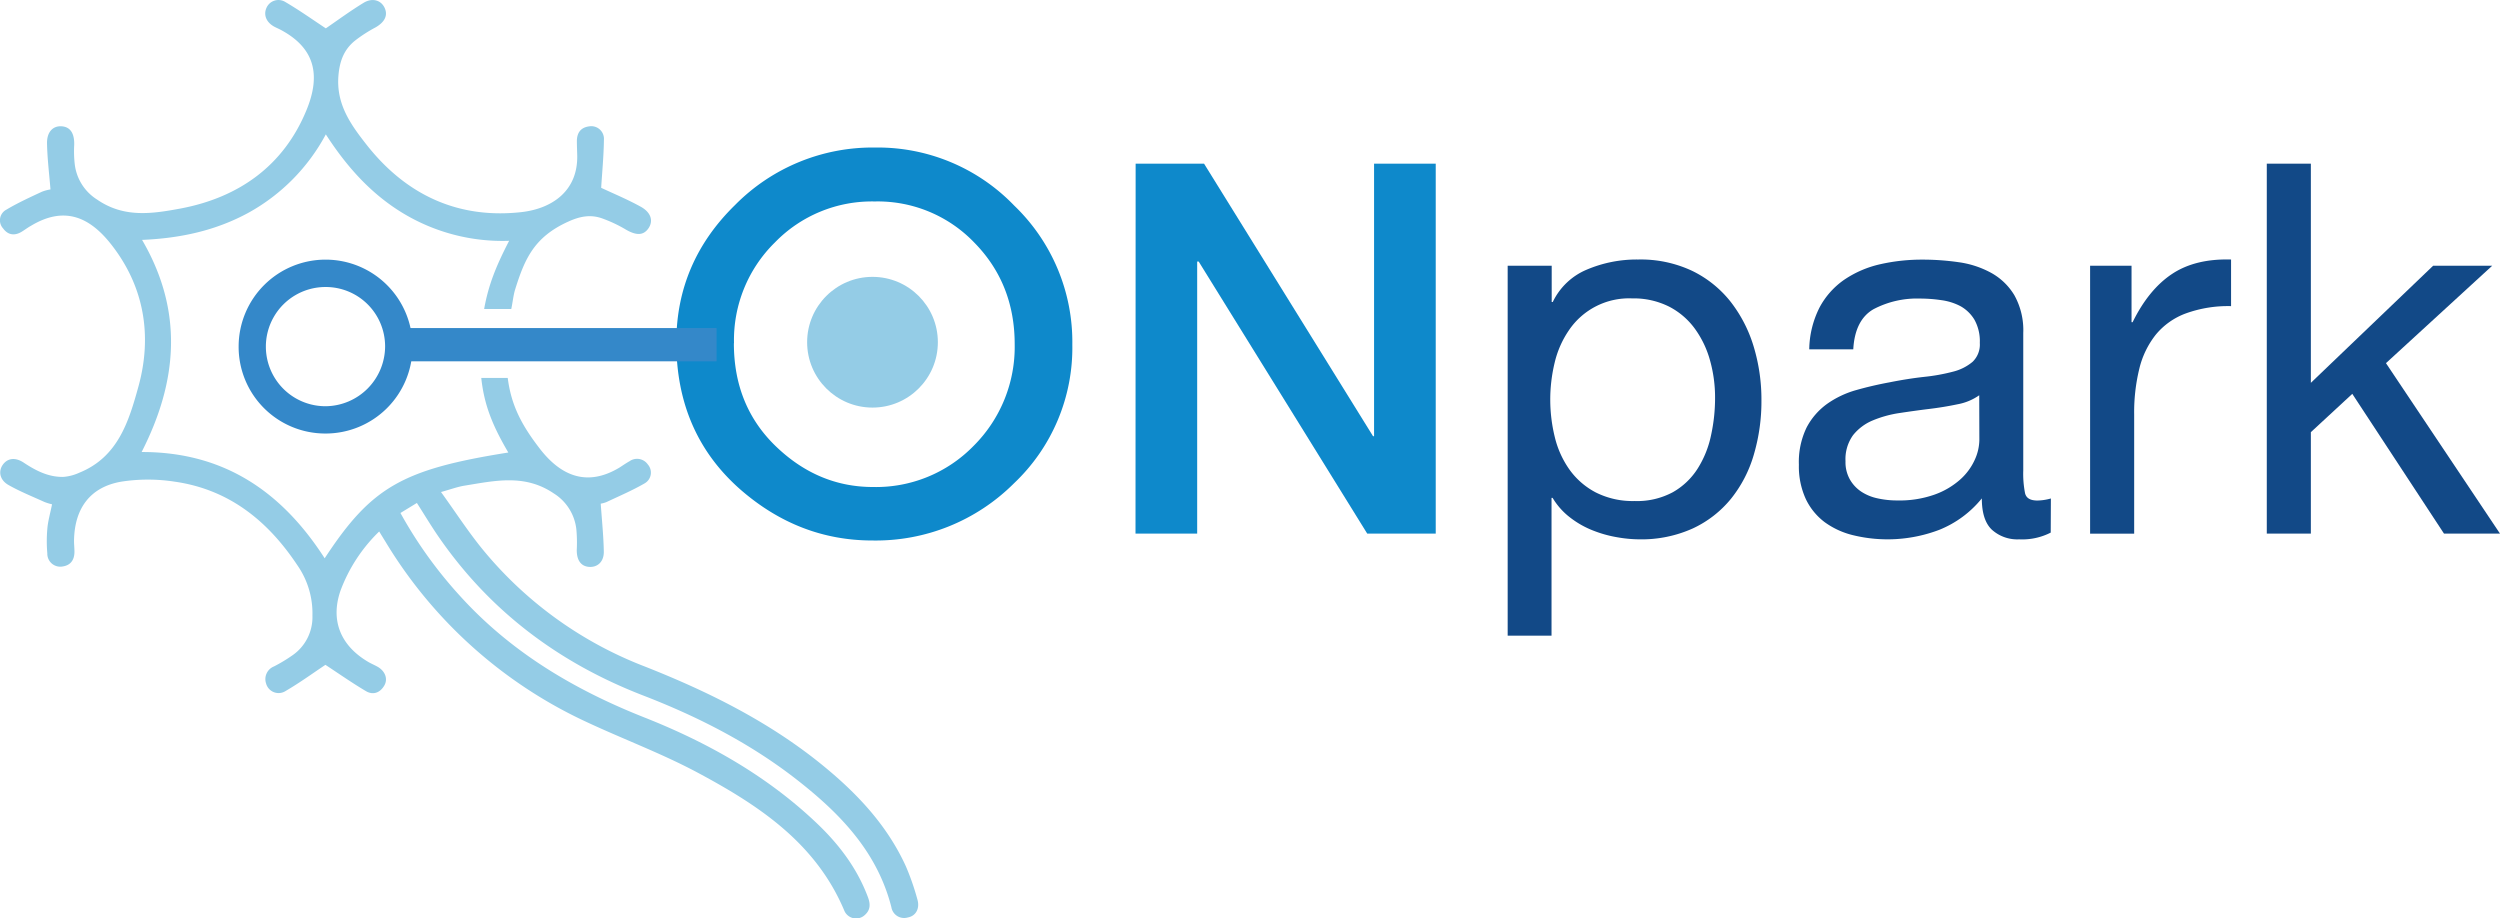 <svg xmlns="http://www.w3.org/2000/svg" width="214.54mm" height="78.82mm" viewBox="0 0 608.14 223.41">
  <g id="Capa_2" data-name="Capa 2">
    <g id="Capa_1-2" data-name="Capa 1">
      <path d="M58.05,84.22a21.15,21.15,0,1,1,21.08,21.23A21.08,21.08,0,0,1,58.05,84.22ZM79.12,69.81a14.5,14.5,0,0,0,.11,29A14.61,14.61,0,0,0,93.68,84.22,14.44,14.44,0,0,0,79.12,69.81Z" fill="#3488c9"/>
      <g>
        <g>
          <path d="M164.52,83.31q0-19.47,14.27-33.43a47,47,0,0,1,34.14-14A46.07,46.07,0,0,1,246.71,50a46,46,0,0,1,14.14,33.84,45.38,45.38,0,0,1-14.2,33.73,47.54,47.54,0,0,1-34.44,13.9q-17.85,0-32.05-12.35Q164.53,105.44,164.52,83.31Zm14,.18q0,15.27,10.26,25.12t23.58,9.85a33.15,33.15,0,0,0,24.47-10,34,34,0,0,0,10-24.71Q246.83,69,237,59a32.54,32.54,0,0,0-24.23-10,32.87,32.87,0,0,0-24.3,10A33.28,33.28,0,0,0,178.55,83.49Z" fill="#0e89cb"/>
          <path d="M276.25,39.8h16.64L334,106.1h.25V39.8h15v90H332.59l-41-66.18h-.37V129.8h-15Z" fill="#0e89cb"/>
          <path d="M377.46,64.63v8.83h.26A16,16,0,0,1,386,65.58a31,31,0,0,1,12.48-2.46,29.37,29.37,0,0,1,13.17,2.77,26.83,26.83,0,0,1,9.33,7.5,33.33,33.33,0,0,1,5.61,10.9,44.59,44.59,0,0,1,1.89,13.11,45.85,45.85,0,0,1-1.83,13.11,30.81,30.81,0,0,1-5.55,10.78,26.24,26.24,0,0,1-9.32,7.25,30.34,30.34,0,0,1-13.05,2.65,31.81,31.81,0,0,1-5.36-.51,29.13,29.13,0,0,1-5.86-1.64,22.25,22.25,0,0,1-5.48-3.09,16.92,16.92,0,0,1-4.35-4.85h-.26v33.53H366.75v-90ZM416,87.76A24,24,0,0,0,412.32,80a17.88,17.88,0,0,0-6.3-5.42,19.23,19.23,0,0,0-9-2,17.65,17.65,0,0,0-15.37,7.75,23.41,23.41,0,0,0-3.47,7.88,38.28,38.28,0,0,0,.06,18.22,22.89,22.89,0,0,0,3.6,7.87,18.25,18.25,0,0,0,6.36,5.49,19.93,19.93,0,0,0,9.45,2.08,18.32,18.32,0,0,0,9.27-2.14,17.14,17.14,0,0,0,6-5.68,24.42,24.42,0,0,0,3.28-8.07,42.32,42.32,0,0,0,1-9.32A33.26,33.26,0,0,0,416,87.76Z" fill="#124987"/>
          <path d="M498.85,129.55a15.18,15.18,0,0,1-7.69,1.64,9.21,9.21,0,0,1-6.62-2.34c-1.64-1.55-2.45-4.09-2.45-7.62a25.57,25.57,0,0,1-10.28,7.62,35.39,35.39,0,0,1-21.05,1.33,19.54,19.54,0,0,1-6.87-3.15,15.22,15.22,0,0,1-4.6-5.61,18.94,18.94,0,0,1-1.7-8.38,19.15,19.15,0,0,1,1.89-9.08,16.52,16.52,0,0,1,5-5.74,23.13,23.13,0,0,1,7.06-3.34c2.64-.75,5.36-1.38,8.13-1.89q4.41-.88,8.38-1.32a45.79,45.79,0,0,0,7-1.26,11.78,11.78,0,0,0,4.79-2.4,5.83,5.83,0,0,0,1.76-4.6,10.72,10.72,0,0,0-1.32-5.67,9.2,9.2,0,0,0-3.4-3.28A14,14,0,0,0,472.19,73a35.54,35.54,0,0,0-5.1-.38,22.71,22.71,0,0,0-11.35,2.59c-3,1.72-4.66,5-4.92,9.76H440.11a23.24,23.24,0,0,1,2.52-10.21A19.18,19.18,0,0,1,448.68,68a25.58,25.58,0,0,1,8.64-3.72,45.89,45.89,0,0,1,10.39-1.13,61.07,61.07,0,0,1,8.77.63,22.94,22.94,0,0,1,7.87,2.58A15.05,15.05,0,0,1,490,71.8,17.45,17.45,0,0,1,492.17,81v33.46a24.59,24.59,0,0,0,.44,5.53c.3,1.18,1.28,1.76,3,1.76a12.77,12.77,0,0,0,3.28-.5ZM481.46,96.14a13.31,13.31,0,0,1-5.3,2.2q-3.27.69-6.87,1.13c-2.39.29-4.81.63-7.25,1a27.21,27.21,0,0,0-6.55,1.82,12,12,0,0,0-4.73,3.57,10,10,0,0,0-1.83,6.34,8.55,8.55,0,0,0,1.08,4.45,8.81,8.81,0,0,0,2.77,2.95,11.61,11.61,0,0,0,4,1.63,21.79,21.79,0,0,0,4.79.5,25.46,25.46,0,0,0,9.07-1.44,18.93,18.93,0,0,0,6.18-3.64,14.35,14.35,0,0,0,3.53-4.76,12,12,0,0,0,1.14-4.83Z" fill="#124987"/>
          <path d="M518.51,64.63V78.37h.26q3.9-7.94,9.57-11.72t14.38-3.53V74.46a30.21,30.21,0,0,0-11,1.77,17.14,17.14,0,0,0-7.31,5.17,21.39,21.39,0,0,0-4,8.25,44.65,44.65,0,0,0-1.26,11.16v29H508.43V64.63Z" fill="#124987"/>
          <path d="M562.13,39.8V93.12l29.75-28.49h14.37L580.4,88.33l27.74,41.47H594.52l-22.31-34-10.08,9.32V129.8H551.41v-90Z" fill="#124987"/>
        </g>
        <circle cx="212.24" cy="83.24" r="15.9" fill="#94cce6"/>
        <line x1="98.03" y1="83.84" x2="174.31" y2="83.84" fill="none" stroke="#3488c9" stroke-miterlimit="10" stroke-width="8.09"/>
      </g>
      <path d="M223.16,218.78a60.8,60.8,0,0,0-2.8-8.05c-4.71-10.35-12.39-18.29-21.12-25.28-12.8-10.23-27.32-17.38-42.47-23.36a95.1,95.1,0,0,1-39.24-28.3c-3.58-4.36-6.66-9.14-10.25-14.11,2.35-.65,4-1.27,5.66-1.54,7.38-1.19,14.67-2.92,21.74,1.86a11.82,11.82,0,0,1,5.53,8.83,35.92,35.92,0,0,1,.09,5c0,2.43,1,3.91,3,4.06s3.63-1.21,3.58-3.74c-.07-3.82-.47-7.63-.75-11.64a6.58,6.58,0,0,0,1.41-.39c3.13-1.48,6.33-2.84,9.31-4.57a3,3,0,0,0,.74-4.57,3.18,3.18,0,0,0-4.44-.8c-.83.46-1.6,1-2.41,1.52-7.74,4.69-14.16,2.27-19.44-4.58-4.47-5.79-6.95-10.58-7.79-17.19h-6.44c.7,6.56,2.73,11.59,6.58,18.14-25.83,4.11-33.31,8.41-44.67,25.73-10.37-16.12-24.44-25.89-44.53-25.85,8.81-17.25,10.2-34.31.11-51.6,9.37-.4,18-2.28,26-6.67a47.19,47.19,0,0,0,18.7-19c5,7.75,10.85,14.34,18.59,19.07a46.79,46.79,0,0,0,26,6.82c-3.1,6-5,10.57-6.08,16.59h6.6c.28-1.26.52-3.38.91-4.65,2.36-7.59,4.66-12.86,13-16.63,2.74-1.24,5.25-1.74,8-.83a33.22,33.22,0,0,1,6,2.81c2.48,1.43,4.2,1.45,5.43-.28s.77-3.84-1.81-5.28c-3.22-1.79-6.64-3.2-9.66-4.62.23-3.76.62-7.75.67-11.73a3.08,3.08,0,0,0-3.58-3.22c-2.06.26-3,1.57-3,3.6,0,1.11.05,2.22.08,3.33.25,8.69-6,13.07-13.57,13.93C111.49,53.3,98.9,47.46,89.33,35.4c-3.94-5-7.6-10-7-17.06.31-3.55,1.36-6.29,4-8.44a33.94,33.94,0,0,1,5-3.23c2.24-1.28,3.09-2.92,2.23-4.77S90.6-.62,88.46.67c-3.28,2-6.37,4.28-9.2,6.22C76.12,4.82,72.86,2.5,69.41.48a3.17,3.17,0,0,0-4.6,1.45c-.76,1.74,0,3.49,1.87,4.53.56.3,1.15.54,1.7.84,8.31,4.47,9.68,11.06,6.13,19.59C69,40.23,58.21,48,44,50.7c-6.88,1.28-13.8,2.38-20.36-2.15A11.78,11.78,0,0,1,18.19,40a27.73,27.73,0,0,1-.14-4.74c.08-2.79-.91-4.37-3-4.54S11.38,32,11.44,34.9c.07,3.67.53,7.33.84,11.17a10.36,10.36,0,0,0-2.1.57C7.26,48,4.31,49.35,1.54,51a2.92,2.92,0,0,0-.79,4.55c1.2,1.65,2.84,1.87,4.6.77.74-.46,1.45-1,2.2-1.41,7.83-4.7,14-2.45,19.46,4.49C35,69.53,37.12,81.51,33.68,94c-2.35,8.54-5,17.21-14.43,21a11.45,11.45,0,0,1-3.8,1c-3.63.09-6.72-1.51-9.67-3.46-2-1.34-3.88-1.14-5.05.44s-.86,3.75,1.35,5c2.8,1.59,5.81,2.79,8.75,4.13a13.36,13.36,0,0,0,1.83.56c-.43,2.17-1,4.09-1.15,6a34.54,34.54,0,0,0,0,5.93,3.15,3.15,0,0,0,3.6,3.21c2.06-.26,3-1.6,3-3.61,0-.95-.12-1.9-.1-2.85.16-7.74,3.95-12.89,11.48-14.19a42.55,42.55,0,0,1,13,0c13.17,1.88,22.64,9.48,29.84,20.32A20.45,20.45,0,0,1,76,149.75a11.27,11.27,0,0,1-4.9,9.68,37.9,37.9,0,0,1-4.46,2.68,3.32,3.32,0,0,0-1.92,4.12,3.15,3.15,0,0,0,4.79,1.83c3.44-2,6.67-4.36,9.65-6.34,3.18,2.08,6.46,4.39,9.9,6.42,1.73,1,3.43.36,4.44-1.42.92-1.63.16-3.53-1.71-4.57-.69-.38-1.42-.69-2.11-1.08-6.79-3.94-9.38-10.11-6.85-17.4a38.88,38.88,0,0,1,9.41-14.39l1.55,2.52a112.13,112.13,0,0,0,48.76,43.76c8.88,4.16,18.12,7.6,26.76,12.17,15,8,29.12,17.17,36.11,33.87a3.11,3.11,0,0,0,5,.93c1.38-1.25,1.31-2.72.69-4.35-2.73-7.29-7.38-13.25-13-18.48-12-11.24-26.17-19.17-41.33-25.17-17.27-6.83-32.78-16.06-45.27-30a105.36,105.36,0,0,1-14.1-19.75l4-2.44c1.85,2.89,3.51,5.67,5.35,8.33,12.5,18.08,29.27,30.61,49.71,38.51,13.1,5.06,25.59,11.41,36.75,20,10.74,8.3,20.1,17.71,23.61,31.48a3.14,3.14,0,0,0,4,2.51C222.78,222.82,223.81,221,223.16,218.78Z" fill="#94cce6"/>
    </g>
  </g>
</svg>
